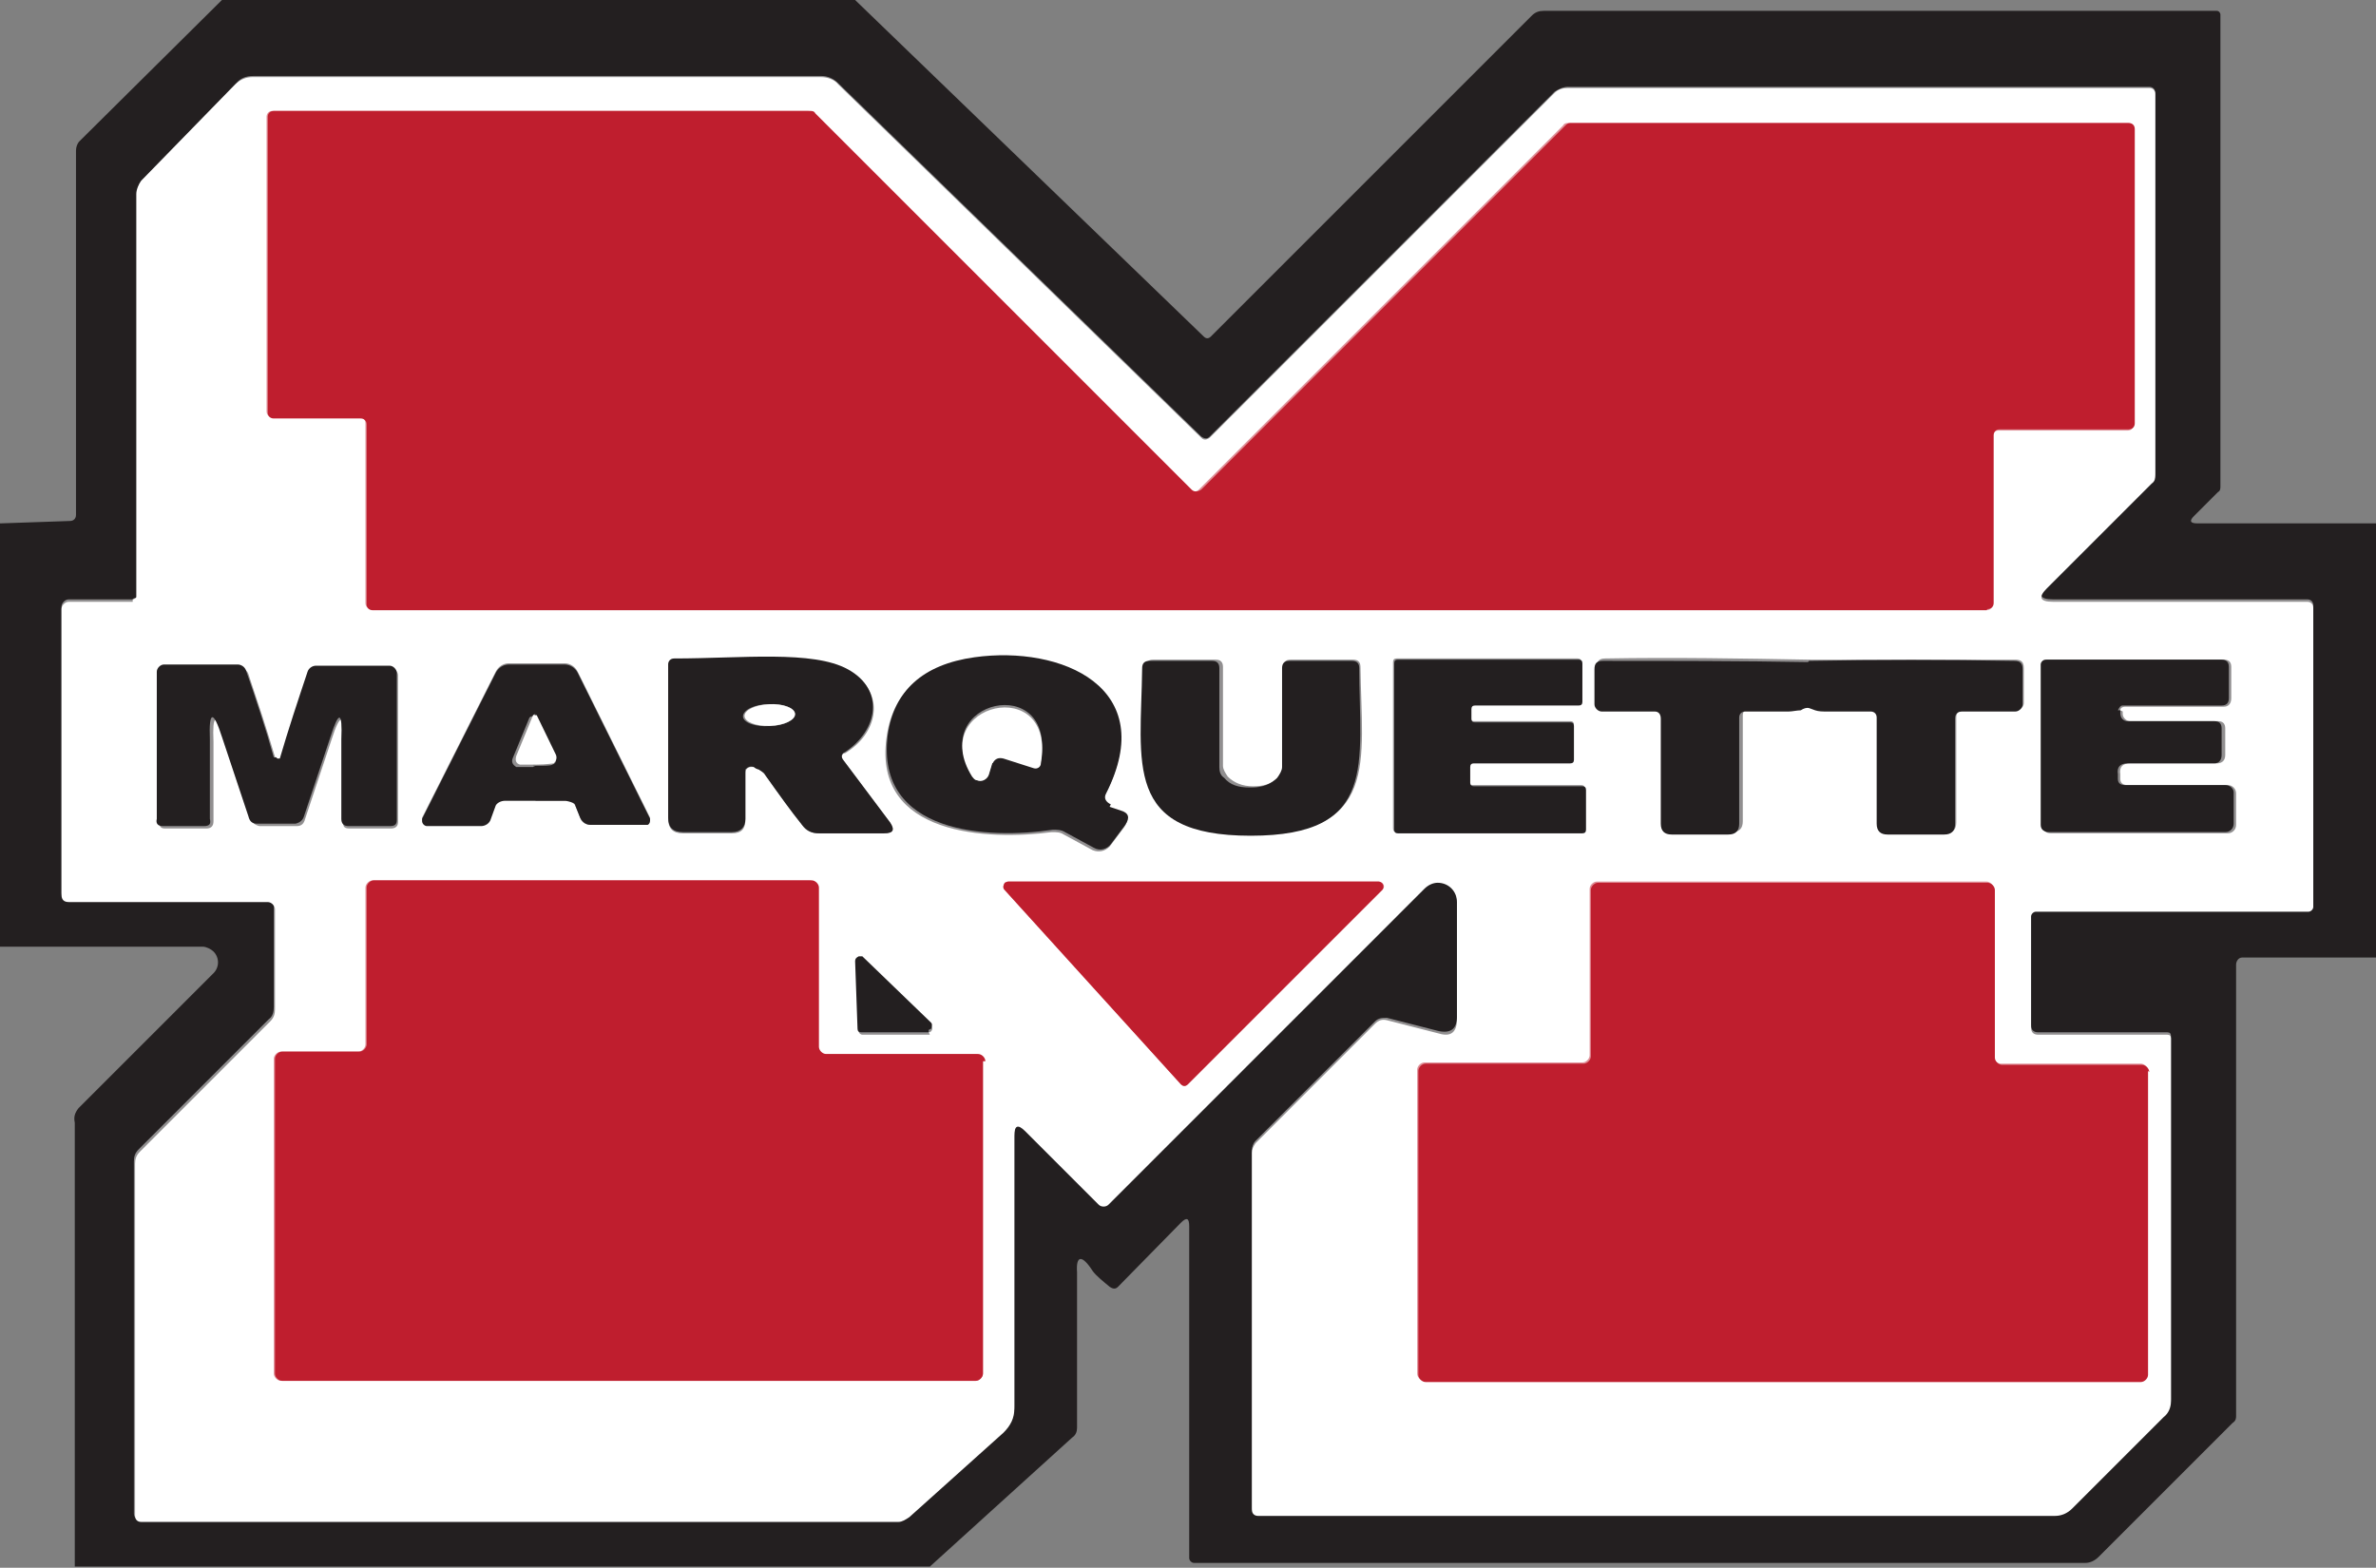 <?xml version="1.0" encoding="UTF-8"?><svg id="a" xmlns="http://www.w3.org/2000/svg" width="197" height="130" viewBox="0 0 197 130"><rect x="0" y="0" width="197" height="130" fill="#808080" stroke="none"/><path d="M11,49.7h-5.3c-.3,0-.6.3-.6.6v23.7c0,.4.2.6.6.6h16.4c.3,0,.6.3.6.6v8.3c0,.4-.1.8-.4,1l-10.8,10.8c-.3.3-.4.6-.4,1v29.2c0,.3.2.5.5.5h62.9c.3,0,.7-.1.9-.4l7.8-7c.6-.5.9-1.2.9-2v-22.6c0-.8.3-1,.9-.4l6.1,6.1c.2.2.6.2.8,0h0l26.2-26.2c.6-.6,1.6-.6,2.2,0,.3.3.5.7.5,1.1v9.7c0,1-.5,1.4-1.5,1.2l-4.3-1.1c-.4,0-.7,0-1,.3l-9.9,9.9c-.2.2-.3.5-.3.8v29.6c0,.3.2.5.5.5h66.1c.5,0,1.1-.2,1.4-.6l7.6-7.6c.4-.4.6-.8.6-1.3v-30.1c0-.2-.1-.3-.3-.3h-10.7c-.4,0-.6-.2-.6-.6v-9.2c0-.2.2-.4.4-.4h22.6c.2,0,.4-.2.4-.4v-24.8c0-.3-.2-.5-.5-.5h-21.1c-1.1,0-1.2-.4-.5-1.1l8.7-8.7c.2-.2.3-.4.3-.7V7.7c0-.3-.2-.5-.5-.5h-48.2c-.4,0-.8.2-1.1.4l-28.6,28.6c-.2.2-.4.2-.7,0l-30.1-29.3c-.4-.4-.9-.6-1.4-.6H21c-.6,0-1.1.2-1.4.6l-7.8,8c-.3.3-.4.7-.4,1.1v33.4c0,.1-.1.2-.3.2h0" vector-effect="non-scaling-stroke" fill="none" stroke="#918f90" stroke-width="2"/><path d="M164.7,50.6c.3,0,.5-.2.5-.5v-13.9c0-.3.2-.5.5-.5h10.7c.3,0,.5-.2.5-.5h0V10.7c0-.3-.2-.5-.5-.5h-46.4c-.1,0-.3,0-.4.2l-30.2,30.2c-.2.2-.5.2-.8,0l-31.2-31.2c-.1-.1-.2-.2-.4-.2H22.6c-.3,0-.5.2-.5.5v24.4c0,.3.2.5.5.5h7.2c.3,0,.5.2.5.5h0v14.9c0,.3.2.5.5.5h133.9" vector-effect="non-scaling-stroke" fill="none" stroke="#df8f97" stroke-width="2"/><path d="M91.6,66c4.5-8.8-3.7-12.3-10.9-11.3-4.3.6-6.7,2.7-7.2,6.5-1.1,8.1,8.4,8.5,13.7,7.8.4,0,.7,0,1,.2l2.4,1.3c.5.2,1,.1,1.4-.3l1.2-1.6c.4-.6.3-1-.4-1.2l-.9-.3c-.5-.1-.6-.4-.4-.9" vector-effect="non-scaling-stroke" fill="none" stroke="#918f90" stroke-width="2"/><path d="M103.8,69.2c10.6,0,9.1-6,9-13.9,0-.4-.2-.6-.6-.6h-5.2c-.4,0-.6.2-.6.6v8.2c0,.4-.1.7-.4.9-.5.6-1.2.8-2.1.8s-1.6-.3-2.1-.8c-.2-.3-.4-.6-.4-.9v-8.2c0-.4-.2-.6-.6-.6h-5.2c-.4,0-.6.2-.6.6,0,7.9-1.6,13.9,9,13.9" vector-effect="non-scaling-stroke" fill="none" stroke="#918f90" stroke-width="2"/><path d="M70,62.5c2.9-1.7,3.5-5.2.3-6.9-2.9-1.6-8.8-.9-14.4-.9-.3,0-.5.2-.5.5v12.7c0,.8.4,1.2,1.2,1.2h4.1c.8,0,1.1-.4,1.1-1.1v-3.9c0-.3.2-.5.5-.5h.2c.1,0,.2.1.4.2.2.1.4.3.5.4,1.2,1.6,2.2,3,3.1,4.2.3.5.8.7,1.4.7h5.4c.7,0,.9-.3.5-.9l-3.9-5.2c-.2-.2-.1-.4.1-.6" vector-effect="non-scaling-stroke" fill="none" stroke="#918f90" stroke-width="2"/><path d="M130.5,60.1c0-.2-.1-.3-.3-.3h-8c-.2,0-.3-.1-.3-.3h0v-.8c0-.2.1-.3.3-.3h8.6c.2,0,.3-.1.3-.3v-3.2c0-.2-.1-.3-.3-.3h-15c-.2,0-.3.1-.3.3v13.8c0,.2.1.3.3.3h15.3c.2,0,.3-.1.3-.3v-3.3c0-.2-.1-.3-.3-.3h-9c-.2,0-.3-.1-.3-.3h0v-1.3c0-.2.1-.3.3-.3h8c.2,0,.3-.1.3-.3h0v-2.9" vector-effect="non-scaling-stroke" fill="none" stroke="#918f90" stroke-width="2"/><path d="M150,58.6s.3,0,.6.2c.3,0,.7.1,1,.1h3.6c.3,0,.5.2.5.5v8.8c0,.6.3.9.9.9h4.7c.6,0,.9-.3.9-.9v-8.7c0-.4.2-.6.6-.6h4.4c.3,0,.6-.3.6-.6v-2.9c0-.5-.2-.7-.7-.7h-17c-5.6-.1-11.3-.2-17-.1-.5,0-.7.2-.7.7v2.9c0,.3.3.6.6.6h4.4c.4,0,.6.2.6.6v8.7c0,.6.3.9.9.9h4.7c.6,0,.9-.3.9-.9v-8.8c0-.3.2-.5.5-.5h3.6c.4,0,.7,0,1-.1s.5-.2.6-.2" vector-effect="non-scaling-stroke" fill="none" stroke="#918f90" stroke-width="2"/><path d="M175.8,58.9c0-.2.2-.3.4-.3h8.2c.4,0,.6-.3.6-.7v-2.6c0-.4-.2-.6-.6-.6h-14.6c-.2,0-.4.2-.4.4v13.3c0,.5.2.7.7.7h14.6c.4,0,.7-.3.7-.7h0v-2.6c0-.4-.3-.7-.7-.7h-8.3c-.4,0-.6-.2-.6-.5v-.4c-.1-.6.2-.9.8-.9h7.2c.4,0,.7-.2.7-.7v-2.2c0-.4-.2-.6-.6-.6h-7.3c-.3,0-.6-.3-.6-.6h0v-.2" vector-effect="non-scaling-stroke" fill="none" stroke="#918f90" stroke-width="2"/><path d="M23,68.5h1.6c.4,0,.6-.2.7-.6l2.2-6.6c.7-2.2,1.1-2.2,1,.2v6.6c-.1.4,0,.6.5.6h3.4c.4,0,.6-.2.6-.5v-12.2c0-.3-.3-.6-.6-.6h-6.1c-.3,0-.6.2-.7.5-.8,2.3-1.6,4.7-2.3,7.2h-.4c-.7-2.4-1.5-4.8-2.3-7.2-.1-.3-.4-.5-.7-.5h-6.1c-.3,0-.6.3-.6.6v12.2c0,.4.2.5.5.5h3.4c.4,0,.6-.2.6-.6v-6.6c-.1-2.3.2-2.4.9-.2l2.2,6.6c.1.3.3.5.7.6h1.6" vector-effect="non-scaling-stroke" fill="none" stroke="#918f90" stroke-width="2"/><path d="M44.4,66.4h2.5c.4,0,.7.2.8.4l.4,1c.1.4.5.6.9.6h4.5c.2,0,.4-.2.4-.4v-.2l-6-12.1c-.2-.4-.6-.7-1.1-.7h-4.6c-.5,0-.9.3-1.1.7l-6.1,12.1c0,.2,0,.4.2.5h4.7c.4,0,.7-.2.8-.6l.4-1.1c0-.2.3-.3.8-.4h2.5" vector-effect="non-scaling-stroke" fill="none" stroke="#918f90" stroke-width="2"/><path d="M97.9,89.9c.2.2.4.2.6,0h0l16.1-16.1c.2-.2.2-.4,0-.6,0,0-.2-.1-.3-.1h-30.7c-.2,0-.4.2-.4.4,0,.1,0,.2.1.3l14.6,16.1" vector-effect="non-scaling-stroke" fill="none" stroke="#df8f97" stroke-width="2"/><path d="M81.5,88c0-.3-.3-.6-.6-.6h-12.6c-.3,0-.6-.3-.6-.6v-13.2c0-.3-.3-.6-.6-.6H30.9c-.3,0-.6.3-.6.6h0v13c0,.3-.3.6-.6.6h-6.4c-.3,0-.6.3-.6.6v26.1c0,.3.3.6.6.6h57.6c.3,0,.6-.3.6-.6h0v-25.9" vector-effect="non-scaling-stroke" fill="none" stroke="#df8f97" stroke-width="2"/><path d="M178.1,88.8c0-.3-.3-.6-.6-.6h-11.6c-.3,0-.6-.3-.6-.6h0v-13.9c0-.3-.3-.6-.6-.6h-32.3c-.3,0-.6.3-.6.6v13.8c0,.3-.3.6-.6.6h-13.1c-.3,0-.6.3-.6.6v25.2c0,.3.3.6.6.6h59.3c.3,0,.6-.3.6-.6v-25.2" vector-effect="non-scaling-stroke" fill="none" stroke="#df8f97" stroke-width="2"/><path d="M77,85.6c.2,0,.3-.2.3-.3,0,0,0-.2-.1-.2l-5.7-5.5c-.1-.1-.3-.1-.5,0,0,0-.1.2,0,.3l.2,5.6c0,.2.2.3.3.3h5.6" vector-effect="non-scaling-stroke" fill="none" stroke="#918f90" stroke-width="2"/><path d="M83.2,62.7l2.5.8c.3.1.5,0,.6-.4,1.3-7.5-9.5-5-5.7,1.1.2.4.7.5,1.1.3.2-.1.3-.3.3-.4l.3-1c.1-.4.4-.6.9-.4" vector-effect="non-scaling-stroke" fill="none" stroke="#918f90" stroke-width="2"/><path d="M65.9,59.2c0-.5-1-.9-2.2-.8h0c-1.2,0-2.1.5-2.1,1h0c0,.5,1,.9,2.2.8h0c1.2,0,2.1-.5,2.1-1h0" vector-effect="non-scaling-stroke" fill="none" stroke="#918f90" stroke-width="2"/><path d="M149.7,56.3c-.1.5-.1,1,0,1.5,0,.4.2.5.5.1.3-.5.3-1,0-1.7,0-.1-.2-.2-.3-.1,0,0-.1,0-.1.2" vector-effect="non-scaling-stroke" fill="none" stroke="#711f27" stroke-width="2"/><path d="M44.4,63.5c.8,0,1.3,0,1.4-.1.3-.1.4-.4.2-.7l-1.6-3.3h-.3s-.1,0-.2.1l-1.4,3.4c-.1.3,0,.5.3.7h1.4" vector-effect="non-scaling-stroke" fill="none" stroke="#918f90" stroke-width="2"/><path d="M70.9,0l28.9,27.9c.2.2.4.2.6,0L127,1.3c.3-.3.6-.4,1-.4h55.8c.2,0,.3.2.3.3h0v39.1c0,.2,0,.4-.2.5l-2,2c-.4.4-.3.6.3.6h14.8v36h-11.1c-.3,0-.5.3-.5.6v37.4c0,.2,0,.4-.3.6l-11.1,11.1c-.3.3-.7.5-1.1.5h-73.9c-.2,0-.4-.2-.4-.4h0v-27.5c0-.7-.2-.8-.7-.3l-5.2,5.3c-.2.2-.4.2-.7,0-.6-.5-1.1-.9-1.4-1.3-.9-1.4-1.4-1.3-1.3.1v12.9c0,.3-.1.6-.4.8l-11.8,10.7H6.2v-36.8c-.1-.5,0-.8.3-1.2l11.2-11.2c.5-.5.5-1.3,0-1.8-.2-.2-.6-.4-.9-.4H0v-35.1l5.8-.2c.3,0,.5-.2.5-.5V12.5c0-.3.1-.6.3-.8L18.4,0h52.5ZM11,49.7h-5.3c-.3,0-.6.3-.6.6v23.7c0,.4.2.6.6.6h16.4c.3,0,.6.3.6.6v8.3c0,.4-.1.8-.4,1l-10.8,10.8c-.3.3-.4.6-.4,1v29.2c0,.3.2.5.5.5h62.9c.3,0,.7-.1.9-.4l7.8-7c.6-.5.9-1.2.9-2v-22.6c0-.8.3-1,.9-.4l6.1,6.1c.2.2.6.2.8,0h0l26.2-26.2c.6-.6,1.6-.6,2.2,0,.3.3.5.7.5,1.1v9.7c0,1-.5,1.4-1.5,1.2l-4.3-1.1c-.4,0-.7,0-1,.3l-9.9,9.9c-.2.2-.3.5-.3.8v29.6c0,.3.2.5.5.5h66.1c.5,0,1.1-.2,1.4-.6l7.6-7.6c.4-.4.6-.8.6-1.3v-30.1c0-.2-.1-.3-.3-.3h-10.7c-.4,0-.6-.2-.6-.6v-9.2c0-.2.2-.4.4-.4h22.6c.2,0,.4-.2.4-.4v-24.8c0-.3-.2-.5-.5-.5h-21.1c-1.1,0-1.2-.4-.5-1.1l8.7-8.7c.2-.2.3-.4.3-.7V7.7c0-.3-.2-.5-.5-.5h-48.2c-.4,0-.8.2-1.1.4l-28.6,28.6c-.2.2-.4.2-.7,0l-30.1-29.3c-.4-.4-.9-.6-1.4-.6H21c-.6,0-1.1.2-1.4.6l-7.8,8c-.3.3-.4.7-.4,1.1v33.4c0,.1-.1.2-.3.2h0l-.1.1Z" fill="#231f20"/><path d="M11,49.7c.1,0,.3-.1.3-.2h0V16.1c0-.4.2-.8.4-1.1l7.8-8c.4-.4.9-.6,1.4-.6h47.2c.5,0,1.1.2,1.4.6l30.1,29.3c.2.2.4.2.7,0l28.6-28.6c.3-.3.7-.4,1.1-.4h48.2c.3,0,.5.2.5.5v31.6c0,.2,0,.5-.3.7l-8.7,8.7c-.7.7-.6,1.1.5,1.1h21.1c.3,0,.5.2.5.5h0v24.8c0,.2-.2.4-.4.4h-22.6c-.2,0-.4.2-.4.4v9.2c0,.4.2.6.6.6h10.7c.2,0,.3.1.3.3v30.1c0,.5-.2,1-.6,1.3l-7.6,7.6c-.4.4-.9.6-1.4.6h-66.1c-.3,0-.5-.2-.5-.5v-29.6c0-.3.1-.5.3-.8l9.9-9.9c.3-.3.6-.4,1-.3l4.3,1.1c1,.3,1.5-.1,1.5-1.2v-9.7c0-.9-.7-1.6-1.6-1.6-.4,0-.8.2-1.1.5l-26.2,26.2c-.2.2-.6.2-.8,0h0l-6.1-6.1c-.6-.6-.9-.5-.9.4v22.6c0,.8-.3,1.4-.9,2l-7.8,7c-.3.2-.6.4-.9.4H11.7c-.3,0-.5-.2-.5-.5v-29.2c0-.4.1-.7.4-1l10.8-10.8c.3-.3.4-.6.4-1v-8.3c0-.3-.3-.6-.6-.6H5.7c-.4,0-.6-.2-.6-.6v-23.7c0-.3.3-.6.6-.6h5.3v-.2ZM164.7,50.6c.3,0,.5-.2.5-.5v-13.9c0-.3.2-.5.5-.5h10.7c.3,0,.5-.2.5-.5h0V10.7c0-.3-.2-.5-.5-.5h-46.4c-.1,0-.3,0-.4.2l-30.2,30.2c-.2.2-.5.2-.8,0l-31.2-31.2c-.1-.1-.2-.2-.4-.2H22.6c-.3,0-.5.2-.5.5v24.4c0,.3.2.5.5.5h7.2c.3,0,.5.2.5.5h0v14.9c0,.3.2.5.5.5h133.9v.1ZM91.6,66c4.5-8.8-3.7-12.3-10.9-11.3-4.3.6-6.7,2.7-7.2,6.5-1.1,8.1,8.4,8.5,13.7,7.8.4,0,.7,0,1,.2l2.4,1.3c.5.2,1,.1,1.4-.3l1.2-1.6c.4-.6.3-1-.4-1.2l-.9-.3c-.5-.1-.6-.4-.4-.9l.1-.2ZM103.8,69.2c10.6,0,9.1-6,9-13.9,0-.4-.2-.6-.6-.6h-5.2c-.4,0-.6.2-.6.6v8.2c0,.4-.1.7-.4.9-.5.6-1.2.8-2.1.8s-1.6-.3-2.1-.8c-.2-.3-.4-.6-.4-.9v-8.2c0-.4-.2-.6-.6-.6h-5.2c-.4,0-.6.2-.6.6,0,7.9-1.6,13.9,9,13.9h-.2ZM70,62.5c2.9-1.7,3.5-5.2.3-6.9-2.9-1.6-8.8-.9-14.4-.9-.3,0-.5.2-.5.5v12.7c0,.8.4,1.2,1.2,1.2h4.1c.8,0,1.1-.4,1.1-1.1v-3.9c0-.3.2-.5.5-.5h.2c.1,0,.2.1.4.2.2.1.4.3.5.4,1.2,1.6,2.2,3,3.1,4.2.3.5.8.7,1.4.7h5.4c.7,0,.9-.3.5-.9l-3.9-5.2c-.2-.2-.1-.4.1-.6v.1ZM130.5,60.1c0-.2-.1-.3-.3-.3h-8c-.2,0-.3-.1-.3-.3h0v-.8c0-.2.1-.3.3-.3h8.6c.2,0,.3-.1.3-.3v-3.2c0-.2-.1-.3-.3-.3h-15c-.2,0-.3.1-.3.3v13.8c0,.2.1.3.3.3h15.3c.2,0,.3-.1.3-.3v-3.3c0-.2-.1-.3-.3-.3h-9c-.2,0-.3-.1-.3-.3h0v-1.3c0-.2.1-.3.3-.3h8c.2,0,.3-.1.3-.3h0v-2.9l.1.1ZM150,58.6s.3,0,.6.2c.3,0,.7.1,1,.1h3.6c.3,0,.5.2.5.5v8.8c0,.6.3.9.9.9h4.7c.6,0,.9-.3.9-.9v-8.7c0-.4.2-.6.6-.6h4.4c.3,0,.6-.3.6-.6v-2.9c0-.5-.2-.7-.7-.7h-17c-5.6-.1-11.3-.2-17-.1-.5,0-.7.2-.7.7v2.9c0,.3.3.6.6.6h4.4c.4,0,.6.2.6.6v8.7c0,.6.3.9.9.9h4.7c.6,0,.9-.3.9-.9v-8.8c0-.3.2-.5.5-.5h3.6c.4,0,.7,0,1-.1s.5-.2.6-.2l-.2.1ZM175.8,58.9c0-.2.2-.3.4-.3h8.2c.4,0,.6-.3.6-.7v-2.6c0-.4-.2-.6-.6-.6h-14.6c-.2,0-.4.2-.4.4v13.3c0,.5.2.7.7.7h14.6c.4,0,.7-.3.7-.7h0v-2.6c0-.4-.3-.7-.7-.7h-8.3c-.4,0-.6-.2-.6-.5v-.4c-.1-.6.2-.9.8-.9h7.2c.4,0,.7-.2.7-.7v-2.2c0-.4-.2-.6-.6-.6h-7.3c-.3,0-.6-.3-.6-.6h0v-.2l-.2-.1ZM23,68.5h1.6c.4,0,.6-.2.7-.6l2.2-6.6c.7-2.2,1.1-2.2,1,.2v6.6c-.1.4,0,.6.5.6h3.4c.4,0,.6-.2.6-.5v-12.2c0-.3-.3-.6-.6-.6h-6.1c-.3,0-.6.2-.7.5-.8,2.3-1.6,4.7-2.3,7.2h-.4c-.7-2.4-1.5-4.8-2.3-7.2-.1-.3-.4-.5-.7-.5h-6.1c-.3,0-.6.3-.6.6v12.2c0,.4.2.5.5.5h3.4c.4,0,.6-.2.6-.6v-6.6c-.1-2.3.2-2.4.9-.2l2.2,6.6c.1.3.3.5.7.6h1.6-.1ZM44.4,66.4h2.5c.4,0,.7.2.8.4l.4,1c.1.4.5.6.9.6h4.5c.2,0,.4-.2.4-.4v-.2l-6-12.1c-.2-.4-.6-.7-1.1-.7h-4.6c-.5,0-.9.3-1.1.7l-6.1,12.1c0,.2,0,.4.2.5h4.7c.4,0,.7-.2.8-.6l.4-1.1c0-.2.3-.3.8-.4h2.5v.2ZM97.9,89.9c.2.2.4.2.6,0h0l16.1-16.1c.2-.2.2-.4,0-.6,0,0-.2-.1-.3-.1h-30.7c-.2,0-.4.2-.4.4,0,.1,0,.2.1.3l14.6,16.1h0ZM81.5,88c0-.3-.3-.6-.6-.6h-12.6c-.3,0-.6-.3-.6-.6v-13.2c0-.3-.3-.6-.6-.6H30.9c-.3,0-.6.3-.6.6h0v13c0,.3-.3.6-.6.6h-6.4c-.3,0-.6.3-.6.6v26.1c0,.3.3.6.6.6h57.6c.3,0,.6-.3.6-.6h0s0-25.9,0-25.9ZM178.1,88.8c0-.3-.3-.6-.6-.6h-11.6c-.3,0-.6-.3-.6-.6h0v-13.9c0-.3-.3-.6-.6-.6h-32.3c-.3,0-.6.3-.6.6v13.8c0,.3-.3.6-.6.6h-13.1c-.3,0-.6.3-.6.6v25.2c0,.3.3.6.6.6h59.3c.3,0,.6-.3.6-.6v-25.2l.1.1ZM77,85.6c.2,0,.3-.2.3-.3,0,0,0-.2-.1-.2l-5.7-5.5c-.1-.1-.3-.1-.5,0,0,0-.1.2,0,.3l.2,5.6c0,.2.2.3.3.3h5.6l-.1-.2Z" fill="#fff"/><path d="M164.7,50.6H30.9c-.3,0-.5-.2-.5-.5v-14.9c0-.3-.2-.5-.5-.5h-7.2c-.3,0-.5-.2-.5-.5V9.7c0-.3.2-.5.5-.5h44.5c.1,0,.3,0,.4.2l31.2,31.2c.2.2.5.2.8,0l30.2-30.2c.1-.1.2-.2.4-.2h46.3c.3,0,.5.2.5.5h0v24.4c0,.3-.2.5-.5.5h-10.7c-.3,0-.5.2-.5.5h0v13.9c0,.3-.2.5-.5.5l-.1.1Z" fill="#bf1e2e"/><path d="M92,66.9l.9.3c.7.2.8.6.4,1.2l-1.2,1.6c-.3.4-.9.6-1.4.3l-2.4-1.3c-.3-.2-.7-.2-1-.2-5.3.8-14.7.4-13.7-7.8.5-3.7,2.9-5.9,7.2-6.5,7.2-1,15.4,2.5,10.9,11.3-.2.4,0,.7.4.9l-.1.2ZM83.2,62.7l2.5.8c.3.1.5,0,.6-.4,1.3-7.5-9.5-5-5.7,1.1.2.4.7.5,1.1.3.2-.1.3-.3.3-.4l.3-1c.1-.4.4-.6.9-.4Z" fill="#231f20"/><path d="M103.8,65.3c.9,0,1.6-.3,2.1-.8.2-.3.4-.6.4-.9v-8.2c0-.4.2-.6.6-.6h5.2c.4,0,.6.2.6.6,0,7.9,1.6,13.9-9,13.9s-9.1-6-9-13.9c0-.4.2-.6.6-.6h5.2c.4,0,.6.2.6.6v8.2c0,.4.1.7.4.9.5.6,1.2.8,2.1.8h.2Z" fill="#231f20"/><path d="M69.9,63l3.9,5.2c.4.6.3.9-.5.9h-5.4c-.6,0-1-.2-1.4-.7-.9-1.1-1.9-2.5-3.1-4.2,0-.1-.2-.2-.5-.4-.1,0-.3-.1-.4-.2-.3-.1-.5,0-.7.2v4.1c0,.7-.4,1.1-1.1,1.1h-4.1c-.8,0-1.2-.4-1.2-1.2v-12.7c0-.3.2-.5.5-.5,5.6,0,11.5-.7,14.4.9,3.1,1.7,2.5,5.1-.3,6.9-.2.1-.3.3-.1.6ZM65.9,59.2c0-.5-1-.9-2.2-.8h0c-1.2,0-2.1.5-2.1,1h0c0,.5,1,.9,2.2.8h0c1.2,0,2.1-.5,2.1-1h0Z" fill="#231f20"/><path d="M130.5,60.1v2.9c0,.2-.1.3-.3.3h-8c-.2,0-.3.1-.3.3h0v1.3c0,.2.1.3.3.3h9c.2,0,.3.1.3.3v3.3c0,.2-.1.3-.3.3h-15.3c-.2,0-.3-.1-.3-.3v-13.8c0-.2.1-.3.3-.3h15c.2,0,.3.1.3.3v3.2c0,.2-.1.3-.3.3h-8.6c-.2,0-.3.1-.3.3h0v.8c0,.2.1.3.3.3h7.9c.2,0,.3.1.3.3h0v-.1Z" fill="#231f20"/><path d="M150,54.8c5.6-.1,11.3-.1,17,0,.5,0,.7.2.7.7v2.9c0,.3-.3.6-.6.6h-4.4c-.4,0-.6.2-.6.6v8.7c0,.6-.3.9-.9.9h-4.7c-.6,0-.9-.3-.9-.9v-8.8c0-.3-.2-.5-.5-.5h-3.6c-.4,0-.7,0-1-.1s-.5-.2-.6-.2-.3,0-.6.2c-.3,0-.7.1-1,.1h-3.6c-.3,0-.5.2-.5.5v8.8c0,.6-.3.9-.9.9h-4.7c-.6,0-.9-.3-.9-.9v-8.7c0-.4-.2-.6-.5-.6h-4.4c-.3,0-.6-.3-.6-.6h0v-2.9c0-.5.2-.7.7-.7,5.7,0,11.4,0,17,.1l.1-.1Z" fill="#231f20"/><path d="M175.8,58.9v.2c0,.3.1.6.5.7h7.3c.4,0,.6.2.6.6v2.2c0,.4-.2.7-.6.7h-7.2c-.6,0-.9.3-.8.9v.4c0,.4.3.5.6.5h8.3c.4,0,.7.3.7.6v2.6c0,.4-.3.7-.7.7h-14.6c-.4,0-.7-.2-.7-.6v-13.3c0-.2.2-.4.4-.4h14.6c.4,0,.6.2.6.6v2.6c0,.4-.2.6-.6.6h-8.2c-.2,0-.3.2-.4.4h.2Z" fill="#231f20"/><path d="M23,62.9h.2c.7-2.4,1.5-4.8,2.3-7.2.1-.3.4-.5.7-.5h6.1c.3,0,.6.3.6.6h0v12.2c0,.4-.2.5-.6.5h-3.4c-.4,0-.6-.2-.6-.6v-6.6c.1-2.3-.2-2.4-.9-.2l-2.2,6.6c-.1.3-.3.5-.7.6h-3.2c-.4,0-.6-.2-.7-.6l-2.2-6.6c-.7-2.2-1.1-2.2-1,.2v6.6c.1.4,0,.6-.5.6h-3.4c-.4,0-.6-.2-.5-.6v-12.2c0-.3.3-.6.6-.6h6.1c.3,0,.6.2.7.5.8,2.3,1.6,4.7,2.3,7.2h.2l.1.1Z" fill="#231f20"/><path d="M44.5,55.1h2.3c.5,0,.9.3,1.1.7l6,12.1c0,.2,0,.4-.2.5h-4.7c-.4,0-.7-.2-.9-.6l-.4-1c0-.2-.3-.3-.8-.4h-5c-.4,0-.7.2-.8.4l-.4,1.1c-.1.4-.5.6-.8.6h-4.5c-.2,0-.4-.2-.4-.4v-.2l6.1-12.1c.2-.4.6-.7,1.1-.7h2.3ZM44.4,63.5c.8,0,1.3,0,1.4-.1.3-.1.4-.4.2-.7l-1.6-3.3h-.3s-.1,0-.2.1l-1.4,3.4c-.1.3,0,.5.3.7h1.4l.2-.1Z" fill="#231f20"/><ellipse cx="63.828" cy="59.292" rx="2.1" ry=".9" transform="translate(-2.328 2.609) rotate(-2.3)" fill="#fff"/><path d="M82.3,63.2l-.3,1c-.1.4-.6.7-1,.5-.2,0-.3-.2-.4-.3-3.8-6.1,7-8.6,5.7-1.1,0,.3-.3.5-.6.4l-2.5-.8c-.4-.1-.7,0-.9.4v-.1Z" fill="#fff"/><path d="M44.3,59.3h.2l1.6,3.3c.1.3,0,.5-.2.7-.1,0-.6.1-1.4.1h-1.4c-.3-.1-.4-.3-.3-.7l1.4-3.4.2-.1h0l-.1.1Z" fill="#fff"/><path d="M97.9,89.9l-14.6-16.1c-.2-.2-.1-.4,0-.6,0,0,.2-.1.3-.1h30.7c.2,0,.4.2.4.4,0,.1,0,.2-.1.3l-16.1,16.1c-.2.2-.4.2-.6,0h0Z" fill="#bf1e2e"/><path d="M81.5,88v25.9c0,.3-.3.6-.6.6H23.4c-.3,0-.6-.3-.6-.6h0v-26.1c0-.3.3-.6.6-.6h6.4c.3,0,.6-.3.6-.6v-13c0-.3.3-.6.6-.6h36.3c.3,0,.6.3.6.6h0v13.2c0,.3.3.6.6.6h12.6c.3,0,.6.3.6.6h-.2Z" fill="#bf1e2e"/><path d="M178.1,88.8v25.2c0,.3-.3.6-.6.6h-59.3c-.3,0-.6-.3-.6-.6v-25.2c0-.3.3-.6.6-.6h13.1c.3,0,.6-.3.6-.6h0v-13.8c0-.3.3-.6.6-.6h32.3c.3,0,.6.3.6.6v13.9c0,.3.3.6.6.6h11.6c.3,0,.6.3.6.6l-.1-.1Z" fill="#bf1e2e"/><path d="M77,85.6h-5.6c-.2,0-.3-.1-.3-.3l-.2-5.6c0-.2.1-.3.3-.4h.3l5.7,5.5c.1.1.1.3,0,.5l-.2.1v.2Z" fill="#231f20"/></svg>